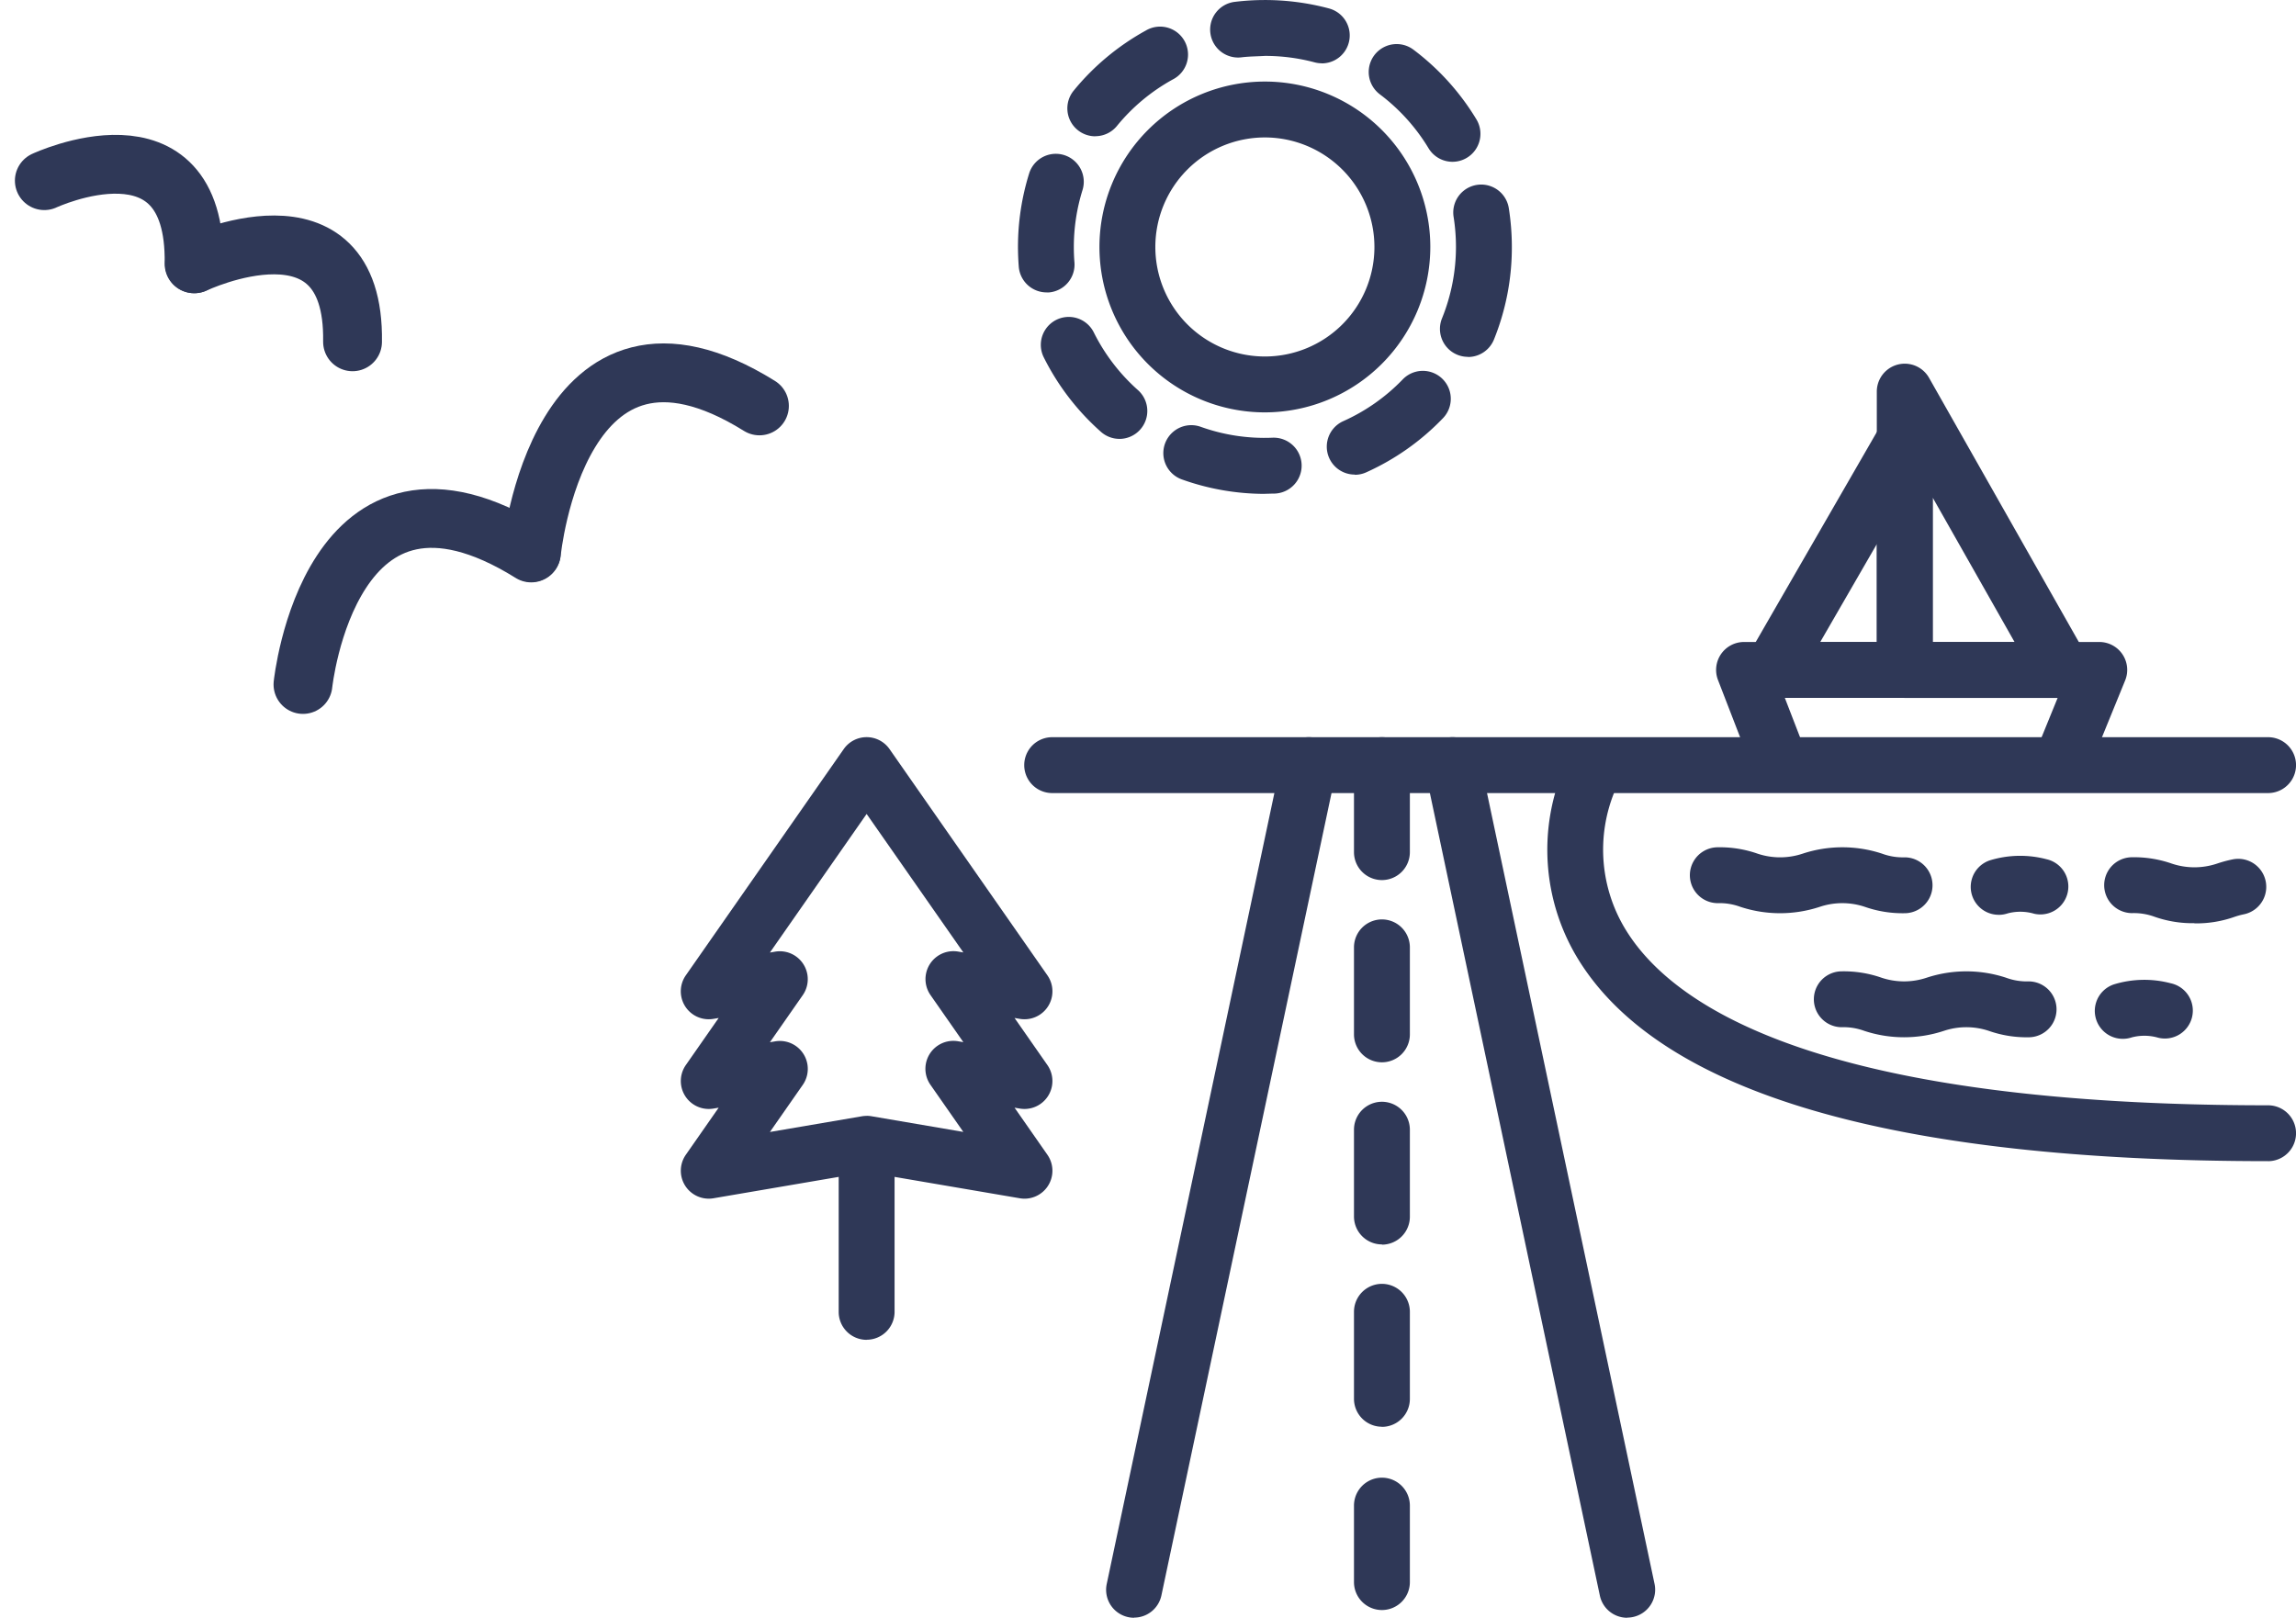 <svg xmlns="http://www.w3.org/2000/svg" xmlns:xlink="http://www.w3.org/1999/xlink" width="78.055" height="54.999" viewBox="0 0 78.055 54.999">
  <defs>
    <clipPath id="clip-path">
      <rect id="Rectangle_17518" data-name="Rectangle 17518" width="54.911" height="54.999" fill="#2f3857"/>
    </clipPath>
  </defs>
  <g id="Group_2226" data-name="Group 2226" transform="translate(-564.362 -3654)">
    <g id="Group_1511" data-name="Group 1511" transform="translate(15.457 -119.543)">
      <g id="Group_1508" data-name="Group 1508" transform="translate(572.05 3773.544)">
        <g id="Group_1507" data-name="Group 1507" clip-path="url(#clip-path)">
          <path id="Path_1949" data-name="Path 1949" d="M66.862,54.661H25.526a.95.95,0,1,1,0-1.9H66.862a.95.95,0,1,1,0,1.9" transform="translate(-12.901 -27.697)" fill="#2f3857"/>
          <path id="Path_1950" data-name="Path 1950" d="M86.51,67.675c-12.722,0-20.6-2.294-23.425-6.819a7.121,7.121,0,0,1-.486-6.611.95.95,0,0,1,1.708.831,5.208,5.208,0,0,0,.408,4.8c1.7,2.69,6.86,5.9,21.795,5.9a.95.95,0,0,1,0,1.9" transform="translate(-32.549 -28.196)" fill="#2f3857"/>
          <path id="Path_1951" data-name="Path 1951" d="M31.388,82.7a.951.951,0,0,1-.931-1.147L36.4,53.513a.95.95,0,0,1,1.859.394L32.316,81.942a.951.951,0,0,1-.929.753" transform="translate(-15.978 -27.696)" fill="#2f3857"/>
          <path id="Path_1952" data-name="Path 1952" d="M60.114,82.7a.95.95,0,0,1-.929-.753L53.247,53.907a.95.95,0,1,1,1.859-.394l5.938,28.035a.949.949,0,0,1-.733,1.126.937.937,0,0,1-.2.021" transform="translate(-27.941 -27.696)" fill="#2f3857"/>
          <path id="Path_1953" data-name="Path 1953" d="M49.124,57.619a.95.95,0,0,1-.95-.95V53.711a.95.95,0,1,1,1.9,0v2.958a.95.95,0,0,1-.95.95" transform="translate(-25.289 -27.697)" fill="#2f3857"/>
          <path id="Path_1954" data-name="Path 1954" d="M49.124,70.661a.95.95,0,0,1-.95-.95V66.753a.95.95,0,1,1,1.9,0v2.958a.95.95,0,0,1-.95.95" transform="translate(-25.289 -34.543)" fill="#2f3857"/>
          <path id="Path_1955" data-name="Path 1955" d="M49.124,83.7a.95.95,0,0,1-.95-.95V79.8a.95.95,0,1,1,1.9,0v2.958a.95.95,0,0,1-.95.95" transform="translate(-25.289 -41.39)" fill="#2f3857"/>
          <path id="Path_1956" data-name="Path 1956" d="M49.124,96.746a.95.95,0,0,1-.95-.95V92.838a.95.95,0,1,1,1.9,0V95.8a.95.95,0,0,1-.95.95" transform="translate(-25.289 -48.237)" fill="#2f3857"/>
          <path id="Path_1957" data-name="Path 1957" d="M49.124,110.26a.95.95,0,0,1-.95-.95v-2.6a.95.95,0,0,1,1.9,0v2.6a.95.95,0,0,1-.95.95" transform="translate(-25.289 -55.519)" fill="#2f3857"/>
          <path id="Path_1958" data-name="Path 1958" d="M11.684,68.452a.96.96,0,0,1-.16-.014l-5.207-.889-5.207.889a.95.95,0,0,1-.939-1.48l1.116-1.6-.177.03a.95.95,0,0,1-.939-1.48l1.116-1.6-.177.03a.95.95,0,0,1-.939-1.481l5.367-7.691a.95.95,0,0,1,1.558,0l5.366,7.691a.95.95,0,0,1-.939,1.481l-.177-.03,1.116,1.6a.95.95,0,0,1-.939,1.48l-.177-.03,1.116,1.6a.95.95,0,0,1-.779,1.494M6.317,65.635a.954.954,0,0,1,.16.013l3.127.534-1.116-1.6A.95.95,0,0,1,9.428,63.1l.177.03-1.116-1.6a.95.95,0,0,1,.939-1.48l.177.03L6.317,55.371,3.029,60.083l.177-.03a.95.95,0,0,1,.939,1.48l-1.116,1.6.177-.03a.95.95,0,0,1,.939,1.481l-1.116,1.6,3.128-.534a.954.954,0,0,1,.16-.013" transform="translate(0 -27.697)" fill="#2f3857"/>
          <path id="Path_1959" data-name="Path 1959" d="M12.247,88.069a.95.95,0,0,1-.95-.95V81.4c0-.524.425-.4.95-.4s.95-.123.95.4v5.716a.95.95,0,0,1-.95.95" transform="translate(-5.93 -42.515)" fill="#2f3857"/>
          <path id="Path_1960" data-name="Path 1960" d="M79.507,62.883a3.876,3.876,0,0,1-1.35-.217,2.411,2.411,0,0,0-1.532,0,4.311,4.311,0,0,1-2.7,0,2.042,2.042,0,0,0-.766-.125.95.95,0,1,1,0-1.9,3.888,3.888,0,0,1,1.351.217,2.415,2.415,0,0,0,1.533,0,4.308,4.308,0,0,1,2.7,0,2.036,2.036,0,0,0,.765.125.95.95,0,1,1,0,1.9" transform="translate(-37.905 -31.834)" fill="#2f3857"/>
          <path id="Path_1961" data-name="Path 1961" d="M104.929,63.6a3.887,3.887,0,0,1-1.35-.217,2.037,2.037,0,0,0-.767-.125.95.95,0,0,1,0-1.9,3.888,3.888,0,0,1,1.351.217,2.415,2.415,0,0,0,1.533,0,4.336,4.336,0,0,1,.542-.146A.95.95,0,0,1,106.6,63.3a2.509,2.509,0,0,0-.319.089,3.89,3.89,0,0,1-1.351.217" transform="translate(-53.473 -32.212)" fill="#2f3857"/>
          <path id="Path_1962" data-name="Path 1962" d="M93.258,63.255a.95.95,0,0,1-.3-1.851,3.514,3.514,0,0,1,1.93-.038.95.95,0,1,1-.421,1.853,1.679,1.679,0,0,0-.9-.013.956.956,0,0,1-.3.05" transform="translate(-48.457 -32.152)" fill="#2f3857"/>
          <path id="Path_1963" data-name="Path 1963" d="M88.385,71.761a3.887,3.887,0,0,1-1.35-.217,2.412,2.412,0,0,0-1.533,0,4.317,4.317,0,0,1-2.7,0,2.037,2.037,0,0,0-.767-.125.95.95,0,0,1,0-1.9,3.891,3.891,0,0,1,1.351.217,2.415,2.415,0,0,0,1.533,0,4.316,4.316,0,0,1,2.7,0,2.037,2.037,0,0,0,.766.125.95.95,0,1,1,0,1.9" transform="translate(-42.566 -36.494)" fill="#2f3857"/>
          <path id="Path_1964" data-name="Path 1964" d="M102.136,72.133a.95.95,0,0,1-.3-1.851,3.519,3.519,0,0,1,1.929-.039.95.95,0,1,1-.419,1.853,1.691,1.691,0,0,0-.9-.013.953.953,0,0,1-.3.05" transform="translate(-53.117 -36.813)" fill="#2f3857"/>
          <path id="Path_1965" data-name="Path 1965" d="M35.584,17.083a5.624,5.624,0,1,1,5.624-5.624,5.63,5.63,0,0,1-5.624,5.624m0-9.348a3.724,3.724,0,1,0,3.724,3.724,3.728,3.728,0,0,0-3.724-3.724" transform="translate(-15.728 -3.063)" fill="#2f3857"/>
          <path id="Path_1966" data-name="Path 1966" d="M32.524,16.791A8.366,8.366,0,0,1,29.7,16.3a.95.95,0,0,1,.638-1.79,6.423,6.423,0,0,0,2.444.371.95.95,0,0,1,.076,1.9c-.111,0-.222.007-.334.007m3.054-.653a.95.95,0,0,1-.391-1.817A6.479,6.479,0,0,0,37.206,12.9a.95.95,0,1,1,1.37,1.317,8.372,8.372,0,0,1-2.608,1.841.949.949,0,0,1-.39.084m-8-1.221a.947.947,0,0,1-.63-.239,8.372,8.372,0,0,1-1.944-2.533.95.95,0,0,1,1.7-.849,6.5,6.5,0,0,0,1.5,1.961.95.95,0,0,1-.63,1.661m11.848-2.79a.951.951,0,0,1-.881-1.305A6.465,6.465,0,0,0,39.017,8.4a6.563,6.563,0,0,0-.082-1.038.95.95,0,0,1,1.876-.3,8.464,8.464,0,0,1,.106,1.34,8.351,8.351,0,0,1-.606,3.135.951.951,0,0,1-.882.6M25.1,9.941a.95.95,0,0,1-.946-.876q-.026-.331-.027-.669a8.4,8.4,0,0,1,.38-2.5.95.95,0,1,1,1.814.566A6.51,6.51,0,0,0,26.026,8.4c0,.174.007.348.021.52a.95.95,0,0,1-.872,1.022c-.026,0-.051,0-.076,0M38.9,5.5a.95.95,0,0,1-.814-.459,6.489,6.489,0,0,0-1.657-1.835.95.95,0,0,1,1.144-1.517,8.389,8.389,0,0,1,2.14,2.37A.951.951,0,0,1,38.9,5.5M26.756,4.633a.95.95,0,0,1-.735-1.552,8.4,8.4,0,0,1,2.453-2.044A.95.95,0,1,1,29.391,2.7a6.492,6.492,0,0,0-1.9,1.582.949.949,0,0,1-.736.348m7.7-2.479a.941.941,0,0,1-.247-.033A6.532,6.532,0,0,0,32.522,1.9c-.257.016-.522.016-.779.046A.95.95,0,1,1,31.516.06a8.374,8.374,0,0,1,1-.06h.007A8.418,8.418,0,0,1,34.7.286a.95.95,0,0,1-.245,1.868" transform="translate(-12.665 0)" fill="#2f3857"/>
          <path id="Path_1967" data-name="Path 1967" d="M76.17,50.571c-.381,0-.587.368-.733-.009l-1.284-3.321a.95.95,0,0,1,.886-1.293H87.115a.949.949,0,0,1,.879,1.309l-1.355,3.321c-.2.486-.688.056-1.172-.142s-.785-.09-.587-.576l.82-2.012H76.425l.784,2.028c.189.489-.047.572-.536.761-.113.044-.39-.067-.5-.067" transform="translate(-38.893 -24.121)" fill="#2f3857"/>
          <path id="Path_1968" data-name="Path 1968" d="M81.548,39.193H77.03a.95.95,0,0,1-.823-1.425l4.517-7.834a.95.95,0,0,1,1.773.475v7.834a.95.95,0,0,1-.95.95m-2.873-1.9H80.6V33.958Z" transform="translate(-39.938 -15.465)" fill="#2f3857"/>
          <path id="Path_1969" data-name="Path 1969" d="M91.9,37.392H86.54a.95.95,0,0,1-.95-.95V26.978a.95.95,0,0,1,1.777-.468l5.364,9.463a.95.95,0,0,1-.827,1.418m-4.414-1.9h2.783L87.49,30.581Z" transform="translate(-44.931 -13.663)" fill="#2f3857"/>
        </g>
      </g>
    </g>
    <g id="Group_1530" data-name="Group 1530" transform="translate(5 24.04)">
      <path id="Path_1989" data-name="Path 1989" d="M-13484.338,3229.233s.91-8.739,7.759-4.472" transform="translate(14054 424)" fill="none" stroke="#2f3857" stroke-linecap="round" stroke-width="2"/>
      <path id="Path_1990" data-name="Path 1990" d="M-13484.329,3229.745s.9-9.251,7.75-4.984" transform="translate(14061.759 419)" fill="none" stroke="#2f3857" stroke-linecap="round" stroke-width="2"/>
    </g>
    <g id="Group_1531" data-name="Group 1531" transform="translate(3400.727 1292.201) rotate(59)">
      <path id="Path_1989-2" data-name="Path 1989" d="M-13484.338,3227.259s.592-5.683,5.045-2.908" transform="translate(14054 422.269)" fill="none" stroke="#2f3857" stroke-linecap="round" stroke-width="2"/>
      <path id="Path_1990-2" data-name="Path 1990" d="M-13484.33,3227.609s.586-6.016,5.041-3.241" transform="translate(14059.044 419)" fill="none" stroke="#2f3857" stroke-linecap="round" stroke-width="2"/>
    </g>
  </g>
</svg>
